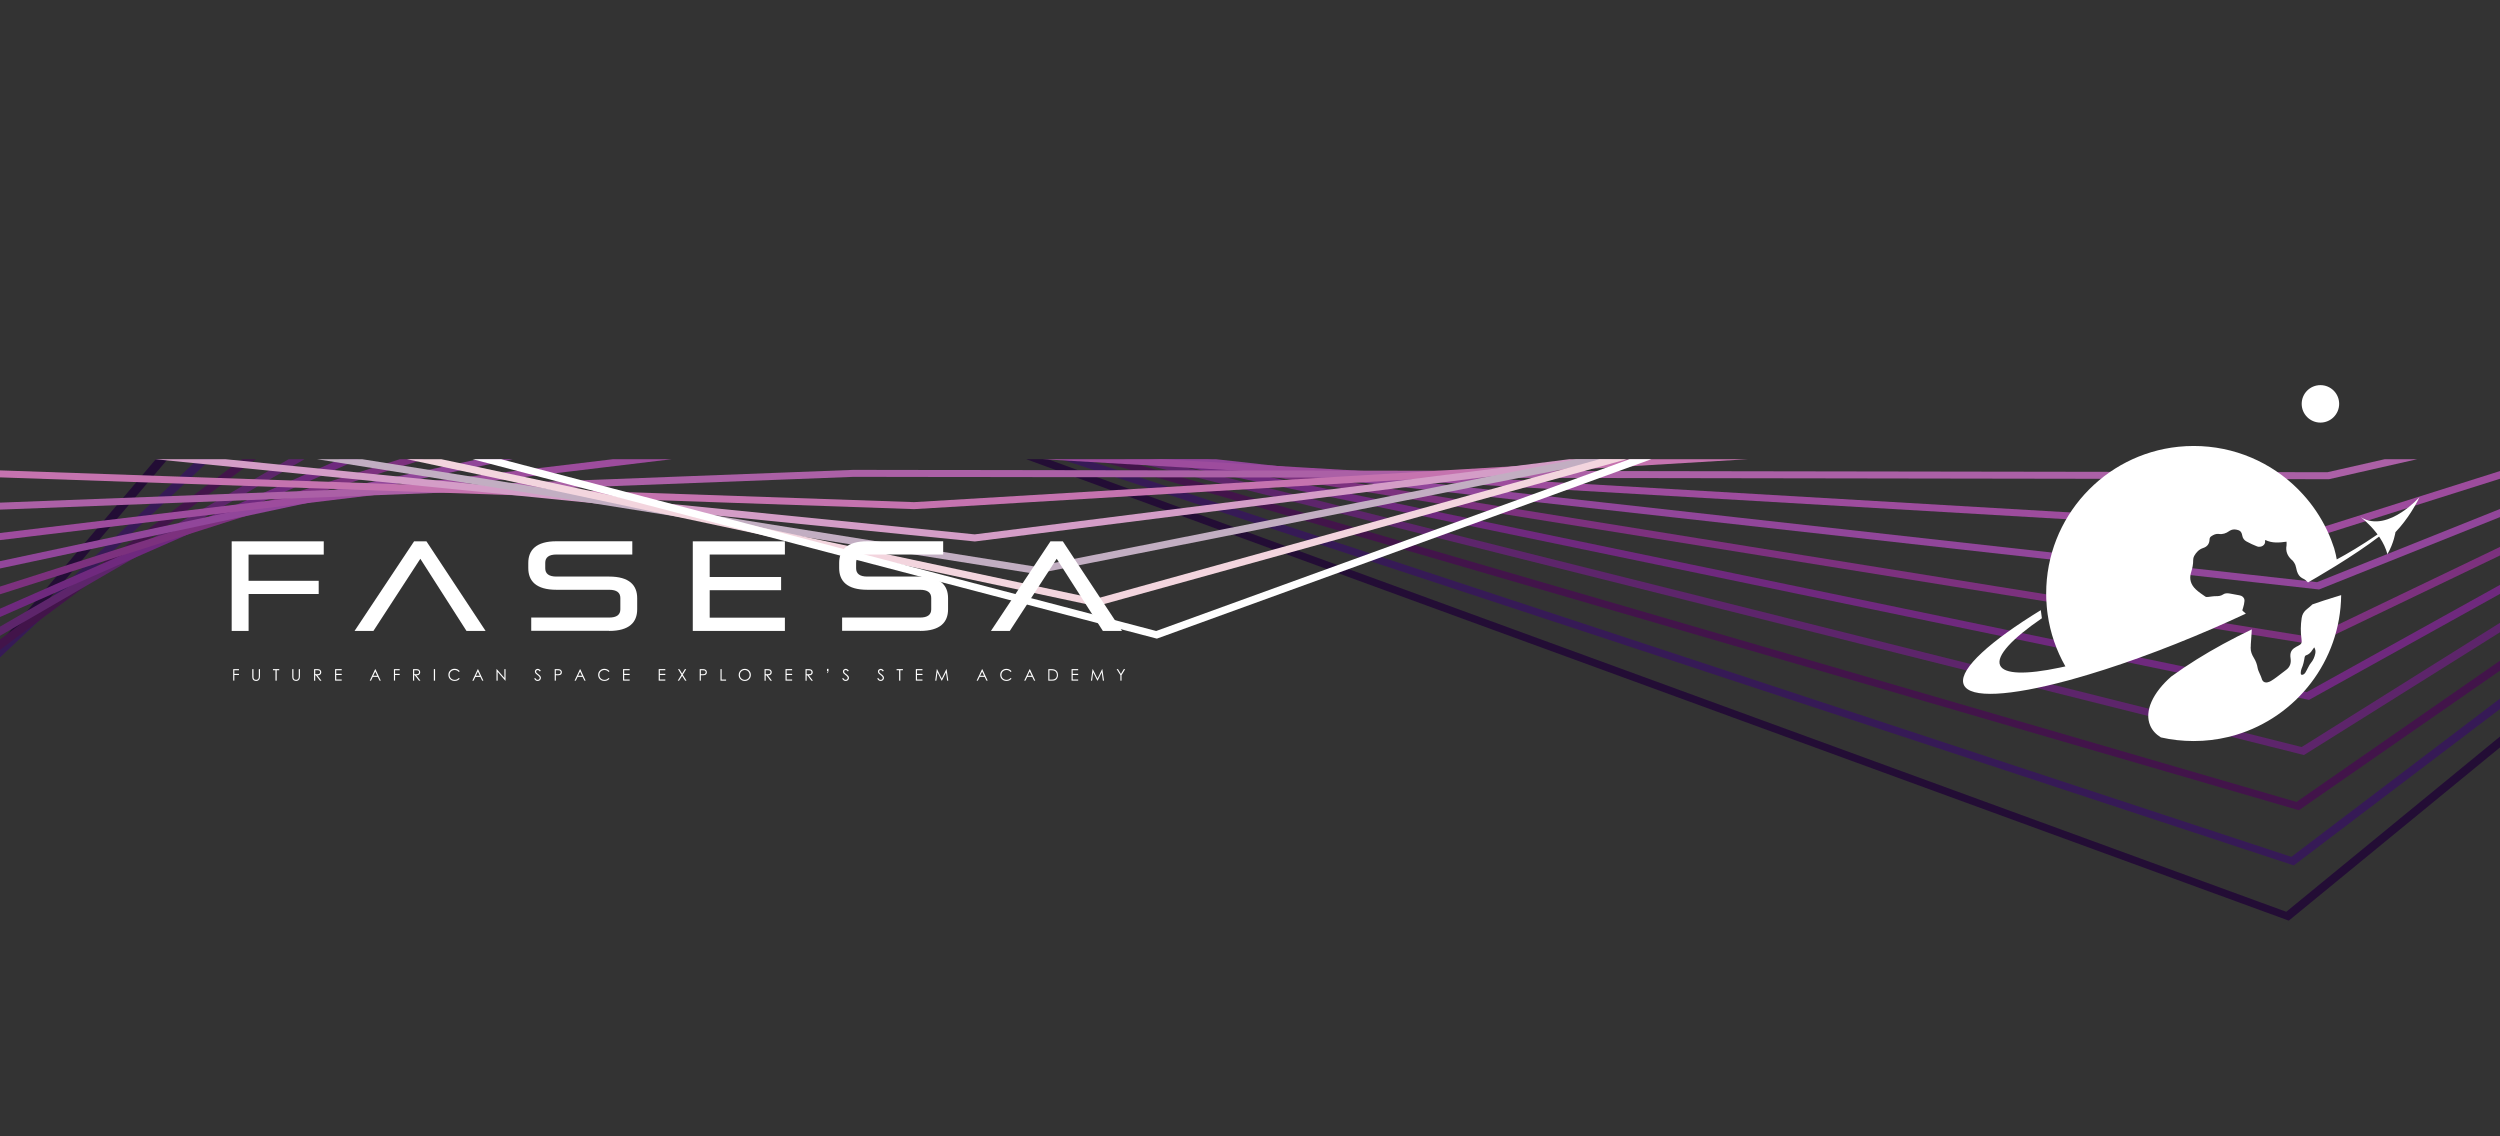 <?xml version="1.0" encoding="UTF-8" standalone="no"?>
<!-- Generator: Adobe Illustrator 26.0.1, SVG Export Plug-In . SVG Version: 6.00 Build 0)  -->

<svg
   version="1.1"
   id="Layer_1"
   x="0px"
   y="0px"
   viewBox="0 0 770 350"
   style="enable-background:new 0 0 770 350;"
   xml:space="preserve"
   sodipodi:docname="fasesa-header.svg"
   inkscape:export-filename="C:\Users\Michael Magumise\ownCloud\work\fasesa\fasesa-overlay-2.png"
   inkscape:export-xdpi="96"
   inkscape:export-ydpi="96"
   inkscape:version="1.1.1 (3bf5ae0d25, 2021-09-20)"
   xmlns:inkscape="http://www.inkscape.org/namespaces/inkscape"
   xmlns:sodipodi="http://sodipodi.sourceforge.net/DTD/sodipodi-0.dtd"
   xmlns:xlink="http://www.w3.org/1999/xlink"
   xmlns="http://www.w3.org/2000/svg"
   xmlns:svg="http://www.w3.org/2000/svg"><rect x="0" y="0" width="770" height="350" fill="#333333" stroke="none"/><defs
   id="defs307">
	<defs
   id="defs5">
		<rect
   id="SVGID_1_"
   width="770"
   height="350" />
	</defs>
	<clipPath
   id="SVGID_00000026878202977146344140000001119981562540850092_">
		<use
   xlink:href="#SVGID_1_"
   style="overflow:visible;"
   id="use7" />
	</clipPath>
	

		
			
		
	</defs><sodipodi:namedview
   id="namedview305"
   pagecolor="#ffffff"
   bordercolor="#666666"
   borderopacity="1.0"
   inkscape:pageshadow="2"
   inkscape:pageopacity="0.0"
   inkscape:pagecheckerboard="0"
   showgrid="false"
   inkscape:zoom="0.72776573"
   inkscape:cx="375.80775"
   inkscape:cy="175.19374"
   inkscape:window-width="1366"
   inkscape:window-height="705"
   inkscape:window-x="-8"
   inkscape:window-y="-8"
   inkscape:window-maximized="1"
   inkscape:current-layer="Layer_1" />
<style
   type="text/css"
   id="style2">
	.st0{clip-path:url(#SVGID_00000114775246024295474660000004642111101624383362_);}
	.st1{clip-path:url(#SVGID_00000021816597059909597020000003432965209504870826_);}
	.st2{clip-path:url(#SVGID_00000141438152197299419680000013302758255913368492_);}
	.st3{clip-path:url(#SVGID_00000013180491111118031380000008570433468338188945_);}
	.st4{fill:#230D35;}
	.st5{clip-path:url(#SVGID_00000066509086952923153520000010156963705652971666_);}
	.st6{fill:#361A56;}
	.st7{clip-path:url(#SVGID_00000174589779520114131560000012648574050239206543_);}
	.st8{fill:#42144A;}
	.st9{clip-path:url(#SVGID_00000103242778703817490600000017378512397840763820_);}
	.st10{fill:#5D256B;}
	.st11{clip-path:url(#SVGID_00000114035121181955244510000008814694828020872884_);}
	.st12{fill:#6F297E;}
	.st13{clip-path:url(#SVGID_00000034795810000345084500000001603325699418627255_);}
	.st14{fill:#7C317E;}
	.st15{clip-path:url(#SVGID_00000158724709871303925350000017881495133992664212_);}
	.st16{fill:#91469A;}
	.st17{clip-path:url(#SVGID_00000034085771741017879570000009960194885303633537_);}
	.st18{fill:#9D4C9D;}
	.st19{clip-path:url(#SVGID_00000113351918958491856850000002422048806915258536_);}
	.st20{fill:#AB60A6;}
	.st21{clip-path:url(#SVGID_00000152243836743501543740000013548494802500308884_);}
	.st22{fill:#C573AF;}
	.st23{clip-path:url(#SVGID_00000157283760477722105700000000372104010544213918_);}
	.st24{fill:#D49DC7;}
	.st25{clip-path:url(#SVGID_00000138546249232549811380000010633290739421210245_);}
	.st26{fill:#C2AEC2;}
	.st27{clip-path:url(#SVGID_00000116220642150314140580000012437336060325469059_);}
	.st28{fill:#F3D5DE;}
	.st29{clip-path:url(#SVGID_00000128464676446077802950000007909589697001974171_);}
	.st30{fill:#FFFFFF;}
</style>
<g
   id="g298">
			<g
   id="g168">
				<defs
   id="defs13">
					<rect
   id="SVGID_00000075148143269742047300000004671210831647627431_"
   x="-8.79"
   y="60.29"
   width="788.36"
   height="224.19" />
				</defs>
				<clipPath
   id="SVGID_00000031165918414298273220000016816127350519405455_">
					<use
   xlink:href="#SVGID_00000075148143269742047300000004671210831647627431_"
   style="overflow:visible"
   id="use15"
   x="0"
   y="0"
   width="100%"
   height="100%" />
				</clipPath>
				
					<g
   id="g1401"
   transform="matrix(1.296,0,0,1.296,-1.296,63.29)"
   clip-path="url(#SVGID_00000031165918414298273220000016816127350519405455_)">
					<g
   id="g165">
						<defs
   id="defs19">
							
								<rect
   id="SVGID_00000062882462273470473580000001897419207301685145_"
   x="-95.85"
   y="-27.89"
   width="789.32"
   height="224.19" />
						</defs>
						<clipPath
   id="SVGID_00000050631144553604083680000012319319378623887024_">
							<use
   xlink:href="#SVGID_00000062882462273470473580000001897419207301685145_"
   style="overflow:visible"
   id="use21"
   x="0"
   y="0"
   width="100%"
   height="100%" />
						</clipPath>
						
							<g
   id="use1399"
   transform="translate(1,2)"
   clip-path="url(#SVGID_00000050631144553604083680000012319319378623887024_)">
							<g
   id="g32">
								<defs
   id="defs25">
									
										<rect
   id="SVGID_00000077317608535286307310000001550379097735158412_"
   x="-96.74"
   y="-26.26"
   width="788.36"
   height="219.23" />
								</defs>
								<clipPath
   id="SVGID_00000144339977644395072580000013966655393912284304_">
									<use
   xlink:href="#SVGID_00000077317608535286307310000001550379097735158412_"
   style="overflow:visible"
   id="use27"
   x="0"
   y="0"
   width="100%"
   height="100%" />
								</clipPath>
								<g
   id="g596"
   clip-path="url(#SVGID_00000144339977644395072580000013966655393912284304_)">
									<path
   id="path594"
   class="st4"
   d="m -6.78,109.96 v 3.3 L 88.11,1.37 l 454.96,166.27 0.87,0.32 58.82,-48.24 v -2.59 L 543.34,165.85 88.21,-0.48 87.19,-0.86 Z" />
								</g>
							</g>
							<g
   id="g42">
								<defs
   id="defs35">
									
										<rect
   id="SVGID_00000158744848284043647830000011967877543951028658_"
   x="-96.74"
   y="-16.17"
   width="788.36"
   height="193.68" />
								</defs>
								<clipPath
   id="SVGID_00000170236673959927648450000010486032631595358866_">
									<use
   xlink:href="#SVGID_00000158744848284043647830000011967877543951028658_"
   style="overflow:visible"
   id="use37"
   x="0"
   y="0"
   width="100%"
   height="100%" />
								</clipPath>
								<g
   id="g600"
   clip-path="url(#SVGID_00000170236673959927648450000010486032631595358866_)">
									<path
   id="path598"
   class="st6"
   d="m -6.78,108.97 v 2.82 L 102.43,8.98 l 441.89,145.59 0.81,0.27 57.62,-43.71 v -2.48 L 544.55,152.8 102.57,7.18 101.66,6.88 Z" />
								</g>
							</g>
							<g
   id="g52">
								<defs
   id="defs45">
									
										<rect
   id="SVGID_00000162334408661442913060000017072259704472462505_"
   x="-96.74"
   y="-4.81"
   width="788.36"
   height="165.82" />
								</defs>
								<clipPath
   id="SVGID_00000170265624178442763440000007658954609763725977_">
									<use
   xlink:href="#SVGID_00000162334408661442913060000017072259704472462505_"
   style="overflow:visible"
   id="use47"
   x="0"
   y="0"
   width="100%"
   height="100%" />
								</clipPath>
								<g
   id="g604"
   clip-path="url(#SVGID_00000170265624178442763440000007658954609763725977_)">
									<path
   id="path602"
   class="st8"
   d="m -6.78,106.18 v 2.46 l 123.54,-92.04 428.82,124.9 0.76,0.22 56.41,-39.16 v -2.37 L 545.77,139.75 116.92,14.84 116.14,14.61 Z" />
								</g>
							</g>
							<g
   id="g62">
								<defs
   id="defs55">
									
										<rect
   id="SVGID_00000099623426681664732320000002951709287031223982_"
   x="-96.74"
   y="6.56"
   width="788.36"
   height="137.97" />
								</defs>
								<clipPath
   id="SVGID_00000032620304260602088870000006107297742855351710_">
									<use
   xlink:href="#SVGID_00000099623426681664732320000002951709287031223982_"
   style="overflow:visible"
   id="use57"
   x="0"
   y="0"
   width="100%"
   height="100%" />
								</clipPath>
								<g
   id="g608"
   clip-path="url(#SVGID_00000032620304260602088870000006107297742855351710_)">
									<path
   id="path606"
   class="st10"
   d="m -6.78,102.02 v 2.18 l 137.88,-79.97 415.76,104.2 0.69,0.17 55.21,-34.58 V 91.77 L 547,126.7 131.26,22.5 130.6,22.34 Z" />
								</g>
							</g>
							<g
   id="g72">
								<defs
   id="defs65">
									
										<rect
   id="SVGID_00000063601177141105357030000014867501125253016468_"
   x="-96.74"
   y="16.61"
   width="788.36"
   height="112.76" />
								</defs>
								<clipPath
   id="SVGID_00000082327661689964702090000000513297504282264462_">
									<use
   xlink:href="#SVGID_00000063601177141105357030000014867501125253016468_"
   style="overflow:visible"
   id="use67"
   x="0"
   y="0"
   width="100%"
   height="100%" />
								</clipPath>
								<g
   id="g612"
   clip-path="url(#SVGID_00000082327661689964702090000000513297504282264462_)">
									<path
   id="path610"
   class="st12"
   d="m -6.78,96.8 v 1.98 l 152.22,-66.91 402.69,83.5 0.61,0.13 54.01,-29.98 V 83.38 L 548.21,113.65 145.6,30.16 145.07,30.05 Z" />
								</g>
							</g>
							<g
   id="g82">
								<defs
   id="defs75">
									
										<rect
   id="SVGID_00000142880462664583970630000011567355650943776181_"
   x="-96.74"
   y="27.98"
   width="788.36"
   height="84.9" />
								</defs>
								<clipPath
   id="SVGID_00000097463510319449881570000005277728485878463893_">
									<use
   xlink:href="#SVGID_00000142880462664583970630000011567355650943776181_"
   style="overflow:visible"
   id="use77"
   x="0"
   y="0"
   width="100%"
   height="100%" />
								</clipPath>
								<g
   id="g616"
   clip-path="url(#SVGID_00000097463510319449881570000005277728485878463893_)">
									<path
   id="path614"
   class="st14"
   d="m -6.78,90.72 v 1.84 l 166.56,-53.05 389.63,62.78 0.52,0.09 52.82,-25.34 V 75.01 L 549.44,100.59 159.52,37.76 Z" />
								</g>
							</g>
							<g
   id="g92">
								<defs
   id="defs85">
									
										<rect
   id="SVGID_00000017512712976960607000000011695921432375090054_"
   x="-96.74"
   y="38.17"
   width="788.36"
   height="58.37" />
								</defs>
								<clipPath
   id="SVGID_00000015320621464009104470000003762390962412796071_">
									<use
   xlink:href="#SVGID_00000017512712976960607000000011695921432375090054_"
   style="overflow:visible"
   id="use87"
   x="0"
   y="0"
   width="100%"
   height="100%" />
								</clipPath>
								<g
   id="g620"
   clip-path="url(#SVGID_00000015320621464009104470000003762390962412796071_)">
									<path
   id="path618"
   class="st16"
   d="m -6.78,83.97 v 1.74 l 180.92,-38.55 376.56,42.05 0.43,0.05 51.62,-20.65 V 66.68 L 550.66,87.52 174.24,45.48 173.96,45.45 Z" />
								</g>
							</g>
							<g
   id="g102">
								<defs
   id="defs95">
									
										<rect
   id="SVGID_00000091734081735948829370000016001407349582842007_"
   x="-96.74"
   y="49.24"
   width="788.36"
   height="33.16" />
								</defs>
								<clipPath
   id="SVGID_00000136398998061289342920000014355948374021880221_">
									<use
   xlink:href="#SVGID_00000091734081735948829370000016001407349582842007_"
   style="overflow:visible"
   id="use97"
   x="0"
   y="0"
   width="100%"
   height="100%" />
								</clipPath>
								<g
   id="g624"
   clip-path="url(#SVGID_00000136398998061289342920000014355948374021880221_)">
									<path
   id="path622"
   class="st18"
   d="m -6.78,76.65 v 1.69 L 188.51,54.82 552,76.13 l 0.32,0.02 50.43,-15.93 v -1.83 l -50.86,16.07 -363.34,-21.3 -0.16,-0.01 z" />
								</g>
							</g>
							<g
   id="g112">
								<defs
   id="defs105">
									
										<rect
   id="SVGID_00000083802032989824978790000004754447873147200444_"
   x="-96.74"
   y="46.77"
   width="788.36"
   height="27.86" />
								</defs>
								<clipPath
   id="SVGID_00000173856955321870481930000014801047831282025350_">
									<use
   xlink:href="#SVGID_00000083802032989824978790000004754447873147200444_"
   style="overflow:visible"
   id="use107"
   x="0"
   y="0"
   width="100%"
   height="100%" />
								</clipPath>
								<g
   id="g628"
   clip-path="url(#SVGID_00000173856955321870481930000014801047831282025350_)">
									<path
   id="path626"
   class="st20"
   d="M 553.12,61.39 202.85,60.83 h -0.03 l -209.6,8.05 v 1.66 l 209.66,-8.05 350.43,0.56 h 0.19 l 49.24,-11.17 v -1.76 z" />
								</g>
							</g>
							<g
   id="g122">
								<defs
   id="defs115">
									
										<rect
   id="SVGID_00000098905888071737165320000004159128914042006191_"
   x="-96.74"
   y="37.52"
   width="788.36"
   height="37.14" />
								</defs>
								<clipPath
   id="SVGID_00000062911317974078526580000009764757020757232283_">
									<use
   xlink:href="#SVGID_00000098905888071737165320000004159128914042006191_"
   style="overflow:visible"
   id="use117"
   x="0"
   y="0"
   width="100%"
   height="100%" />
								</clipPath>
								<g
   id="g632"
   clip-path="url(#SVGID_00000062911317974078526580000009764757020757232283_)">
									<path
   id="path630"
   class="st22"
   d="M 554.36,48.31 217.23,68.5 -6.78,60.72 v 1.66 l 223.97,7.78 h 0.08 l 337.36,-20.2 h 0.06 l 48.05,-6.35 v -1.7 z" />
								</g>
							</g>
							<g
   id="g132">
								<defs
   id="defs125">
									
										<rect
   id="SVGID_00000176009887940686968670000001981280625015747478_"
   x="-96.74"
   y="26.91"
   width="788.36"
   height="58.37" />
								</defs>
								<clipPath
   id="SVGID_00000021808190935686660520000015062855800446275237_">
									<use
   xlink:href="#SVGID_00000176009887940686968670000001981280625015747478_"
   style="overflow:visible"
   id="use127"
   x="0"
   y="0"
   width="100%"
   height="100%" />
								</clipPath>
								<g
   id="g636"
   clip-path="url(#SVGID_00000021808190935686660520000015062855800446275237_)">
									<path
   id="path634"
   class="st24"
   d="M 555.68,35.21 H 555.6 L 231.63,76.16 -6.78,52.24 v 1.68 l 238.26,23.91 0.2,0.02 324.2,-40.97 46.87,-1.48 v -1.66 z" />
								</g>
							</g>
							<g
   id="g142">
								<defs
   id="defs135">
									
										<rect
   id="SVGID_00000183961636504705981160000014942490375263222406_"
   x="-96.74"
   y="11.75"
   width="788.36"
   height="83.57" />
								</defs>
								<clipPath
   id="SVGID_00000127730780746402139510000002408467314193868706_">
									<use
   xlink:href="#SVGID_00000183961636504705981160000014942490375263222406_"
   style="overflow:visible"
   id="use137"
   x="0"
   y="0"
   width="100%"
   height="100%" />
								</clipPath>
								<g
   id="g640"
   clip-path="url(#SVGID_00000127730780746402139510000002408467314193868706_)">
									<path
   id="path638"
   class="st26"
   d="M 246.02,83.82 -6.78,43.48 v 1.71 l 252.56,40.31 0.31,0.05 310.97,-61.73 45.69,3.46 V 25.6 l -45.67,-3.46 -0.24,-0.02 z" />
								</g>
							</g>
							<g
   id="g152">
								<defs
   id="defs145">
									
										<rect
   id="SVGID_00000023260426709774032330000005317922310432053940_"
   x="-96.74"
   y="-3.57"
   width="788.36"
   height="110.11" />
								</defs>
								<clipPath
   id="SVGID_00000165941055440510968250000001992122100329545911_">
									<use
   xlink:href="#SVGID_00000023260426709774032330000005317922310432053940_"
   style="overflow:visible"
   id="use147"
   x="0"
   y="0"
   width="100%"
   height="100%" />
								</clipPath>
								<g
   id="g644"
   clip-path="url(#SVGID_00000165941055440510968250000001992122100329545911_)">
									<path
   id="path642"
   class="st28"
   d="M 260.4,91.47 -6.78,34.48 v 1.74 l 266.88,56.93 0.41,0.09 297.73,-82.49 44.52,8.46 V 17.48 L 558.49,9.07 558.09,9 Z" />
								</g>
							</g>
							<g
   id="g162">
								<defs
   id="defs155">
									
										<rect
   id="SVGID_00000106825751962462419020000013298481528022397346_"
   x="-96.74"
   y="-19.7"
   width="788.36"
   height="136.41" />
								</defs>
								<clipPath
   id="SVGID_00000112623937916420153990000015090903851438087844_">
									<use
   xlink:href="#SVGID_00000106825751962462419020000013298481528022397346_"
   style="overflow:visible"
   id="use157"
   x="0"
   y="0"
   width="100%"
   height="100%" />
								</clipPath>
								<g
   id="g648"
   clip-path="url(#SVGID_00000112623937916420153990000015090903851438087844_)">
									<path
   id="path646"
   class="st30"
   d="M 559.33,-4.14 274.77,99.12 -6.78,25.29 v 1.78 l 281.21,73.74 0.51,0.13 284.47,-103.23 43.34,13.55 V 9.43 l -42.88,-13.4 z" />
								</g>
							</g>
						</g>
					</g>
				</g>
			</g>
			<path
   id="path1403"
   class="st30"
   d="m 643.02,182.83 c 0.13,0.17 0.26,0.34 0.39,0.51 l -0.39,-0.51 c -0.01,0 -0.01,0 0,0" />
			<path
   id="path1405"
   class="st30"
   d="m 644.2,184.49 c 0,0 0,0 0,0 l -0.32,-0.47 c 0.11,0.16 0.22,0.31 0.32,0.47" />
			<path
   id="path1407"
   class="st30"
   d="m 713.12,201.22 c -0.21,1.12 -0.66,2.14 -1.41,3.03 -0.4,0.48 -0.65,1.07 -0.96,1.62 -0.25,0.44 -0.44,0.9 -0.71,1.31 -0.15,0.23 -0.37,0.45 -0.6,0.56 -0.54,0.27 -0.86,0.07 -0.81,-0.52 0.03,-0.43 0.08,-0.89 0.25,-1.26 0.53,-1.15 0.76,-2.36 0.96,-3.59 0.04,-0.19 0.2,-0.45 0.36,-0.5 0.9,-0.29 1.52,-0.86 1.98,-1.65 0.17,-0.28 0.37,-0.53 0.6,-0.84 0.39,0.62 0.45,1.23 0.34,1.84 m 6.04,-17.34 c -2.27,0.69 -4.58,1.45 -6.93,2.27 -0.53,0.52 -1.1,1 -1.69,1.46 -0.92,0.7 -1.47,1.63 -1.63,2.77 -0.32,2.17 -0.36,4.34 -0.04,6.51 0.17,1.16 -0.03,1.51 -1.06,2.03 -0.17,0.08 -0.33,0.16 -0.49,0.25 -1.21,0.64 -1.78,1.35 -1.88,2.43 -0.03,0.36 -0.01,0.76 0.06,1.21 0.21,1.38 -0.15,2.57 -1.3,3.46 -1.02,0.78 -2.03,1.57 -3.06,2.33 -0.54,0.41 -1.11,0.79 -1.7,1.15 -0.31,0.19 -0.66,0.31 -1.02,0.4 -0.91,0.21 -1.59,-0.26 -1.81,-1.14 -0.13,-0.51 -0.4,-0.98 -0.6,-1.47 -0.23,-0.58 -0.55,-1.15 -0.65,-1.75 -0.18,-1.15 -0.57,-2.19 -1.17,-3.16 -0.59,-0.96 -1.01,-1.95 -0.98,-3.07 v -0.01 c 0,-0.06 0,-0.11 0,-0.17 0,-0.02 0,-0.03 0,-0.05 0.01,-0.11 0.02,-0.22 0.04,-0.34 0.01,-0.1 0.01,-0.2 -0.01,-0.3 0,-0.13 0.02,-0.25 0.02,-0.37 0.15,-2.62 0.28,-3.51 0.29,-4.46 -6.13,2.92 -11.82,6.03 -16.92,9.21 -2.8,1.75 -5.43,3.51 -7.86,5.28 -5.67,4.95 -8.42,10.72 -6.5,15.14 0.65,1.5 1.78,2.71 3.28,3.63 3.25,0.74 6.62,1.12 10.09,1.12 0.93,0 1.86,-0.03 2.77,-0.08 3.55,-0.21 7,-0.84 10.29,-1.82 18.58,-5.57 32.16,-22.7 32.38,-43.04 -0.63,0.18 -1.28,0.38 -1.92,0.58" />
			<path
   id="path1409"
   class="st30"
   d="m 720.46,124.39 c 0,3.19 -2.59,5.77 -5.77,5.77 -3.18,0 -5.77,-2.59 -5.77,-5.77 0,-3.19 2.58,-5.77 5.77,-5.77 3.19,0 5.77,2.58 5.77,5.77" />
			<path
   id="path1411"
   class="st30"
   d="m 745.22,153.08 c -0.05,0.12 -0.98,2.11 -2.67,4.74 -1.2,1.86 -2.79,4.04 -4.75,6.09 0,0 -0.46,3.32 -2.48,6.78 -0.47,-1.81 -1.3,-3.48 -2.25,-4.95 -0.1,-0.17 -0.21,-0.32 -0.32,-0.47 -3.84,2.96 -8.7,6.14 -12.86,8.73 -0.21,0.13 -0.42,0.26 -0.63,0.39 -4.3,2.66 -7.74,4.62 -8.32,4.95 -0.02,0.02 -0.05,0.03 -0.07,0.04 -0.01,0.01 -0.01,0.01 -0.01,0.01 -0.45,-0.5 -0.95,-0.93 -1.59,-1.22 -0.08,-0.03 -0.16,-0.07 -0.22,-0.11 -0.79,-0.45 -1.26,-1.16 -1.54,-2 -0.03,-0.08 -0.06,-0.17 -0.08,-0.25 -0.17,-0.61 -0.26,-1.24 -0.47,-1.83 -0.15,-0.42 -0.44,-0.79 -0.7,-1.16 -0.13,-0.19 -0.34,-0.32 -0.51,-0.48 -1.25,-1.18 -1.82,-2.6 -1.5,-4.33 0.06,-0.36 0,-0.74 0,-1.17 -2.26,0.32 -4.46,0.5 -6.5,-0.51 -0.09,0.12 -0.12,0.15 -0.12,0.17 0.29,1.48 -1.35,2.21 -2.41,1.81 -1.15,-0.43 -2.26,-0.98 -3.34,-1.56 -0.67,-0.37 -1.13,-0.99 -1.26,-1.78 -0.13,-0.77 -0.4,-1.4 -1.21,-1.68 -0.89,-0.31 -1.76,-0.34 -2.6,0.14 -0.09,0.05 -0.17,0.11 -0.25,0.17 -0.94,0.67 -1.97,1.03 -3.15,0.86 -0.87,-0.12 -1.6,0.22 -2.29,0.68 -0.35,0.23 -0.56,0.52 -0.58,0.98 -0.03,1.33 -0.66,2.24 -1.95,2.66 -1.29,0.41 -2.14,1.33 -2.78,2.45 -0.2,0.36 -0.32,0.82 -0.31,1.24 0.02,1.32 -0.25,2.57 -0.64,3.81 -0.65,2.05 -0.07,3.83 1.46,5.26 0.89,0.84 1.93,1.52 2.94,2.22 0.2,0.15 0.55,0.12 0.83,0.1 0.79,-0.07 1.59,-0.25 2.37,-0.24 0.82,0.02 1.59,-0.07 2.28,-0.54 0.75,-0.5 1.56,-0.36 2.37,-0.21 0.88,0.17 1.76,0.34 2.65,0.49 0.8,0.13 1.4,0.63 1.52,1.36 0.02,0.12 0.03,0.24 0.02,0.37 -0.04,0.7 -0.22,1.4 -0.42,2.08 -0.01,0.03 -0.02,0.07 -0.03,0.1 -0.28,0.92 -0.35,0.67 0.34,1.25 0.18,0.16 0.36,0.31 0.53,0.48 -3.33,1.55 -6.76,3.09 -10.27,4.62 -15.61,6.76 -30.45,12.05 -42.85,15.5 -0.58,0.16 -1.14,0.32 -1.7,0.47 -17.77,4.79 -30.19,5.62 -32.05,1.32 -0.07,-0.17 -0.13,-0.34 -0.17,-0.52 -1,-4.52 8.34,-12.94 23.88,-22.46 0.09,0.84 0.21,1.67 0.34,2.49 -9.14,6.26 -14.14,11.57 -12.88,14.48 1.22,2.82 8.08,2.9 18.32,0.74 0.59,-0.12 1.19,-0.25 1.8,-0.39 -2.77,-4.86 -4.66,-10.27 -5.47,-16.03 -0.11,-0.79 -0.21,-1.6 -0.27,-2.41 -0.07,-0.76 -0.11,-1.53 -0.15,-2.3 -0.02,-0.57 -0.03,-1.14 -0.03,-1.71 0,-23.51 17.86,-42.85 40.74,-45.2 1.54,-0.16 3.11,-0.24 4.7,-0.24 12.57,0 23.95,5.1 32.17,13.35 0.52,0.52 1.03,1.06 1.52,1.6 0.74,0.81 1.45,1.66 2.13,2.52 2.69,3.45 4.91,7.3 6.52,11.45 0.05,0.12 0.09,0.24 0.13,0.36 0.27,0.7 0.52,1.4 0.75,2.11 0.02,0.06 0.04,0.12 0.06,0.18 0.39,1.38 0.64,2.49 0.78,3.37 3.34,-1.78 7.52,-4.26 12.57,-7.7 -0.01,-0.01 -0.02,-0.02 -0.03,-0.03 -0.12,-0.18 -0.26,-0.35 -0.39,-0.51 -2.24,-2.88 -4.65,-4.68 -4.77,-4.77 4.31,2.64 9.08,0.8 12.65,-1.55 3.15,-2.06 5.36,-4.53 5.47,-4.66" />
			<g
   id="g1415"
   transform="matrix(1.296,0,0,1.296,-1.296,63.29)">
				<g
   id="use1413"
   transform="translate(59.481,103.009)">
					<path
   id="path590"
   class="st30"
   d="m 17.26,-10.67 v -3.15 H 0.59 v -6.22 h 17.87 v -3.15 H -3.42 V -1.9 H 0.6 v -8.77 z" />
				</g>
			</g>
			<g
   id="g1419"
   transform="matrix(1.296,0,0,1.296,-1.296,63.29)">
				<g
   id="use1417"
   transform="translate(89.923,103.009)">
					<path
   id="path422"
   class="st30"
   d="M 26.48,-1.9 12.42,-23.2 H 9.49 L -4.66,-1.9 h 4.48 L 10.97,-19.05 21.94,-1.9 Z" />
				</g>
			</g>
			<g
   id="g1425"
   transform="matrix(1.296,0,0,1.296,-1.296,63.29)">
				<g
   id="use1421"
   transform="translate(128.749,103.009)">
					<path
   id="path414"
   class="st30"
   d="m 17.01,-1.9 c 4.83,0 6.67,-2.08 6.67,-5.14 v -2.64 c 0,-3.06 -1.84,-5.14 -6.67,-5.14 H 4.49 c -1.81,0 -2.66,-0.69 -2.66,-1.97 v -1.3 c 0,-1.28 0.85,-1.97 2.66,-1.97 h 18.03 v -3.15 H 4.49 c -4.83,0 -6.69,2.1 -6.69,5.15 v 1.23 c 0,3.06 1.86,5.15 6.69,5.15 h 12.53 c 1.81,0 2.66,0.69 2.66,1.95 v 2.7 c 0,1.26 -0.85,1.95 -2.66,1.95 H -1.5 v 3.15 h 18.51 z" />
				</g>
				<g
   id="use1423"
   transform="translate(166.513,103.009)">
					<path
   id="path534"
   class="st30"
   d="M 21.02,-1.9 V -5.05 H 3.15 v -6.53 h 16.97 v -3.14 H 3.15 v -5.33 H 21.02 V -23.2 H -0.87 v 21.3 z" />
				</g>
			</g>
			<g
   id="g1429"
   transform="matrix(1.296,0,0,1.296,-1.296,63.29)">
				<g
   id="use1427"
   transform="translate(200.91,103.009)">
					<path
   id="path418"
   class="st30"
   d="m 18.73,-1.9 c 4.83,0 6.67,-2.08 6.67,-5.14 v -2.64 c 0,-3.06 -1.84,-5.14 -6.67,-5.14 H 6.21 c -1.81,0 -2.66,-0.69 -2.66,-1.97 v -1.3 c 0,-1.28 0.85,-1.97 2.66,-1.97 h 18.03 v -3.15 H 6.21 c -4.83,0 -6.69,2.1 -6.69,5.15 v 1.23 c 0,3.06 1.86,5.15 6.69,5.15 h 12.53 c 1.81,0 2.66,0.69 2.66,1.95 v 2.7 c 0,1.26 -0.85,1.95 -2.66,1.95 H 0.22 v 3.15 h 18.51 z" />
				</g>
			</g>
			<g
   id="g1433"
   transform="matrix(1.296,0,0,1.296,-1.296,63.29)">
				<g
   id="use1431"
   transform="translate(237.641,103.009)">
					<path
   id="path426"
   class="st30"
   d="M 30.01,-1.9 15.94,-23.2 H 13.01 L -1.14,-1.9 H 3.34 L 14.49,-19.05 25.46,-1.9 Z" />
				</g>
			</g>
			<g
   id="g1445"
   transform="matrix(1.296,0,0,1.296,-1.296,63.29)">
				<g
   id="use1435"
   transform="translate(61.421,114.561)">
					<path
   id="path574"
   class="st30"
   d="m -5.01,-4.38 h 1.38 v 0.27 h -1.1 v 0.86 h 1.1 v 0.27 h -1.1 v 1.34 H -5 v -2.74 z" />
				</g>
				<g
   id="use1437"
   transform="translate(65.851,114.561)">
					<path
   id="path526"
   class="st30"
   d="m -4.9,-4.38 h 0.29 v 1.66 c 0,0.19 0,0.32 0,0.37 0.02,0.11 0.05,0.2 0.1,0.27 0.04,0.08 0.12,0.14 0.22,0.2 0.1,0.04 0.21,0.06 0.32,0.06 0.1,0 0.18,-0.02 0.26,-0.05 0.08,-0.04 0.15,-0.1 0.21,-0.16 0.06,-0.07 0.1,-0.16 0.13,-0.26 0.02,-0.07 0.03,-0.22 0.03,-0.43 v -1.66 h 0.27 v 1.66 c 0,0.25 -0.03,0.44 -0.08,0.59 -0.05,0.16 -0.15,0.29 -0.3,0.41 -0.14,0.1 -0.31,0.16 -0.51,0.16 -0.22,0 -0.42,-0.06 -0.58,-0.16 -0.15,-0.1 -0.25,-0.24 -0.3,-0.42 -0.04,-0.1 -0.06,-0.3 -0.06,-0.58 z" />
				</g>
				<g
   id="use1439"
   transform="translate(70.916,114.561)">
					<path
   id="path518"
   class="st30"
   d="m -5.05,-4.11 v -0.27 h 1.5 v 0.27 h -0.61 v 2.48 h -0.29 v -2.48 z" />
				</g>
				<g
   id="use1441"
   transform="translate(75.126,114.561)">
					<path
   id="path530"
   class="st30"
   d="m -4.68,-4.38 h 0.29 v 1.66 c 0,0.19 0,0.32 0,0.37 0.02,0.11 0.05,0.2 0.1,0.27 0.05,0.08 0.12,0.14 0.22,0.2 0.1,0.04 0.21,0.06 0.32,0.06 0.1,0 0.18,-0.02 0.26,-0.05 0.08,-0.04 0.15,-0.1 0.21,-0.16 0.06,-0.07 0.1,-0.16 0.13,-0.26 0.02,-0.07 0.03,-0.22 0.03,-0.43 v -1.66 h 0.27 v 1.66 c 0,0.25 -0.03,0.44 -0.08,0.59 -0.04,0.15 -0.14,0.28 -0.29,0.4 -0.14,0.1 -0.31,0.16 -0.51,0.16 -0.22,0 -0.42,-0.06 -0.58,-0.16 -0.15,-0.1 -0.25,-0.24 -0.3,-0.42 -0.04,-0.1 -0.06,-0.3 -0.06,-0.58 v -1.65 z" />
				</g>
				<g
   id="use1443"
   transform="translate(80.191,114.561)">
					<path
   id="path462"
   class="st30"
   d="M -4.54,-4.38 H -4 c 0.31,0 0.52,0.02 0.62,0.05 0.16,0.03 0.29,0.11 0.38,0.24 0.1,0.12 0.16,0.27 0.16,0.45 0,0.15 -0.04,0.28 -0.11,0.4 -0.06,0.11 -0.17,0.19 -0.3,0.26 -0.13,0.06 -0.3,0.08 -0.53,0.08 l 0.99,1.28 H -3.14 L -4.12,-2.9 h -0.16 v 1.28 h -0.27 v -2.76 z m 0.27,0.27 v 0.93 l 0.48,0.02 c 0.18,0 0.31,-0.02 0.4,-0.05 0.08,-0.04 0.15,-0.1 0.19,-0.18 0.05,-0.07 0.08,-0.16 0.08,-0.26 0,-0.1 -0.03,-0.18 -0.08,-0.26 -0.04,-0.07 -0.11,-0.13 -0.19,-0.16 -0.08,-0.03 -0.21,-0.05 -0.4,-0.05 h -0.48 z" />
				</g>
			</g>
			<g
   id="g1449"
   transform="matrix(1.296,0,0,1.296,-1.296,63.29)">
				<g
   id="use1447"
   transform="translate(85.077,114.561)">
					<path
   id="path494"
   class="st30"
   d="m -4.44,-4.38 h 1.57 v 0.27 h -1.3 v 0.86 h 1.3 v 0.27 h -1.3 v 1.07 h 1.3 v 0.27 h -1.57 z" />
				</g>
			</g>
			<g
   id="g1459"
   transform="matrix(1.296,0,0,1.296,-1.296,63.29)">
				<g
   id="use1451"
   transform="translate(89.694,114.561)">
					<path
   id="path402"
   class="st30"
   d="M -4.67,-1.63" />
				</g>
				<g
   id="use1453"
   transform="translate(93.346,114.561)">
					<path
   id="path538"
   class="st30"
   d="m -3.13,-4.38 1.28,2.75 h -0.29 l -0.43,-0.9 h -1.18 l -0.43,0.9 h -0.3 l 1.3,-2.75 z m -0.03,0.59 -0.48,0.99 h 0.94 z" />
				</g>
				<g
   id="use1455"
   transform="translate(98.729,114.561)">
					<path
   id="path578"
   class="st30"
   d="m -4.12,-4.38 h 1.38 v 0.27 h -1.1 v 0.86 h 1.1 v 0.27 h -1.1 v 1.34 h -0.27 v -2.74 z" />
				</g>
				<g
   id="use1457"
   transform="translate(103.159,114.561)">
					<path
   id="path466"
   class="st30"
   d="m -4,-4.38 h 0.54 c 0.31,0 0.52,0.02 0.62,0.05 0.16,0.03 0.29,0.11 0.38,0.24 0.1,0.12 0.16,0.27 0.16,0.45 0,0.15 -0.04,0.28 -0.11,0.4 -0.06,0.11 -0.17,0.19 -0.3,0.26 -0.12,0.05 -0.29,0.07 -0.52,0.07 l 0.99,1.28 h -0.35 l -0.98,-1.28 h -0.16 v 1.28 H -4 Z m 0.28,0.27 v 0.93 l 0.48,0.02 c 0.18,0 0.31,-0.02 0.4,-0.05 0.08,-0.04 0.15,-0.1 0.19,-0.18 0.05,-0.07 0.08,-0.16 0.08,-0.26 0,-0.1 -0.03,-0.18 -0.08,-0.26 -0.05,-0.06 -0.11,-0.12 -0.19,-0.15 -0.08,-0.03 -0.21,-0.05 -0.4,-0.05 z" />
				</g>
			</g>
			<g
   id="g1463"
   transform="matrix(1.296,0,0,1.296,-1.296,63.29)">
				<g
   id="use1461"
   transform="translate(108.045,114.561)">
					<path
   id="path450"
   class="st30"
   d="m -3.94,-4.38 h 0.29 v 2.75 h -0.29 z" />
				</g>
			</g>
			<g
   id="g1473"
   transform="matrix(1.296,0,0,1.296,-1.296,63.29)">
				<g
   id="use1465"
   transform="translate(111.503,114.561)">
					<path
   id="path562"
   class="st30"
   d="m -1.25,-3.87 -0.22,0.18 c -0.13,-0.16 -0.27,-0.28 -0.44,-0.35 -0.16,-0.08 -0.34,-0.13 -0.54,-0.13 -0.22,0 -0.43,0.06 -0.62,0.16 -0.19,0.11 -0.34,0.25 -0.44,0.43 -0.1,0.17 -0.14,0.37 -0.14,0.59 0,0.33 0.11,0.61 0.34,0.83 0.23,0.22 0.53,0.34 0.88,0.34 0.38,0 0.7,-0.15 0.96,-0.45 l 0.22,0.16 c -0.14,0.17 -0.31,0.3 -0.51,0.4 -0.2,0.1 -0.43,0.14 -0.69,0.14 -0.48,0 -0.86,-0.16 -1.14,-0.48 -0.24,-0.26 -0.35,-0.59 -0.35,-0.98 0,-0.4 0.14,-0.74 0.42,-1.01 0.29,-0.28 0.64,-0.42 1.07,-0.42 0.26,0 0.48,0.06 0.69,0.16 0.19,0.11 0.37,0.25 0.51,0.43 z" />
				</g>
				<g
   id="use1467"
   transform="translate(117.159,114.561)">
					<path
   id="path542"
   class="st30"
   d="m -2.56,-4.38 1.28,2.75 H -1.57 L -2,-2.52 h -1.18 l -0.43,0.9 h -0.3 l 1.3,-2.75 h 0.05 z m -0.03,0.59 -0.48,0.99 h 0.94 z" />
				</g>
				<g
   id="use1469"
   transform="translate(122.542,114.561)">
					<path
   id="path434"
   class="st30"
   d="m -3.55,-1.63 v -2.75 h 0.06 l 1.82,2.11 v -2.11 h 0.27 v 2.75 h -0.06 l -1.81,-2.08 v 2.08 z" />
				</g>
				<g
   id="use1471"
   transform="translate(127.925,114.561)">
					<path
   id="path406"
   class="st30"
   d="M -3.76,-1.63" />
				</g>
			</g>
			<g
   id="g1477"
   transform="matrix(1.296,0,0,1.296,-1.296,63.29)">
				<g
   id="use1475"
   transform="translate(131.574,114.561)">
					<path
   id="path482"
   class="st30"
   d="m -3.62,-2.14 0.24,-0.14 c 0.16,0.31 0.34,0.46 0.56,0.46 0.1,0 0.18,-0.02 0.26,-0.06 0.08,-0.04 0.15,-0.1 0.19,-0.18 0.04,-0.07 0.06,-0.15 0.06,-0.24 0,-0.08 -0.03,-0.17 -0.1,-0.26 C -2.49,-2.68 -2.65,-2.83 -2.87,-3 -3.11,-3.17 -3.25,-3.3 -3.3,-3.37 -3.4,-3.51 -3.45,-3.65 -3.45,-3.8 c 0,-0.12 0.02,-0.22 0.08,-0.32 0.06,-0.1 0.14,-0.17 0.24,-0.22 0.1,-0.06 0.22,-0.1 0.35,-0.1 0.13,0 0.24,0.03 0.35,0.1 0.12,0.06 0.25,0.18 0.38,0.34 l -0.22,0.18 c -0.11,-0.14 -0.2,-0.23 -0.27,-0.27 -0.08,-0.04 -0.16,-0.06 -0.24,-0.06 -0.11,0 -0.2,0.03 -0.27,0.1 -0.08,0.05 -0.11,0.14 -0.11,0.25 0,0.06 0.01,0.11 0.03,0.18 0.02,0.06 0.07,0.11 0.14,0.18 0.03,0.03 0.15,0.12 0.35,0.27 0.23,0.17 0.39,0.33 0.48,0.46 0.1,0.14 0.14,0.28 0.14,0.42 0,0.2 -0.08,0.38 -0.24,0.53 -0.14,0.13 -0.32,0.2 -0.53,0.2 -0.17,0 -0.33,-0.04 -0.46,-0.13 -0.13,-0.09 -0.26,-0.23 -0.37,-0.45 z" />
				</g>
			</g>
			<g
   id="g1485"
   transform="matrix(1.296,0,0,1.296,-1.296,63.29)">
				<g
   id="use1479"
   transform="translate(136.052,114.561)">
					<path
   id="path454"
   class="st30"
   d="m -3.23,-4.38 h 0.54 c 0.31,0 0.52,0.02 0.64,0.05 0.15,0.04 0.27,0.12 0.37,0.24 0.1,0.12 0.16,0.27 0.16,0.45 0,0.18 -0.05,0.34 -0.14,0.46 -0.1,0.12 -0.23,0.19 -0.4,0.22 -0.13,0.03 -0.36,0.05 -0.7,0.05 h -0.19 v 1.28 h -0.27 v -2.75 z m 0.27,0.27 v 0.93 l 0.46,0.02 c 0.19,0 0.33,-0.02 0.42,-0.05 0.08,-0.04 0.15,-0.1 0.19,-0.18 0.06,-0.07 0.09,-0.16 0.09,-0.25 0,-0.1 -0.03,-0.18 -0.08,-0.26 -0.04,-0.07 -0.11,-0.13 -0.19,-0.16 -0.08,-0.03 -0.21,-0.05 -0.4,-0.05 z" />
				</g>
				<g
   id="use1481"
   transform="translate(140.882,114.561)">
					<path
   id="path546"
   class="st30"
   d="m -1.99,-4.38 1.28,2.75 H -1 l -0.43,-0.9 h -1.18 l -0.43,0.9 h -0.3 l 1.3,-2.75 z m -0.03,0.59 -0.48,0.99 h 0.94 z" />
				</g>
				<g
   id="use1483"
   transform="translate(146.265,114.561)">
					<path
   id="path566"
   class="st30"
   d="m -0.42,-3.87 -0.22,0.18 c -0.12,-0.16 -0.26,-0.28 -0.43,-0.35 -0.16,-0.08 -0.34,-0.13 -0.54,-0.13 -0.22,0 -0.43,0.06 -0.62,0.16 -0.2,0.11 -0.35,0.25 -0.45,0.43 -0.1,0.17 -0.14,0.37 -0.14,0.59 0,0.33 0.11,0.61 0.34,0.83 0.23,0.22 0.53,0.34 0.88,0.34 0.38,0 0.7,-0.15 0.96,-0.45 l 0.22,0.16 c -0.14,0.17 -0.31,0.3 -0.51,0.4 -0.2,0.1 -0.43,0.14 -0.69,0.14 -0.48,0 -0.86,-0.16 -1.14,-0.48 -0.24,-0.26 -0.35,-0.59 -0.35,-0.97 0,-0.4 0.14,-0.74 0.42,-1.01 0.29,-0.28 0.64,-0.42 1.07,-0.42 0.26,0 0.48,0.06 0.69,0.16 0.19,0.1 0.37,0.24 0.51,0.42 z" />
				</g>
			</g>
			<g
   id="g1489"
   transform="matrix(1.296,0,0,1.296,-1.296,63.29)">
				<g
   id="use1487"
   transform="translate(151.921,114.561)">
					<path
   id="path498"
   class="st30"
   d="m -2.85,-4.38 h 1.57 v 0.27 h -1.3 v 0.86 h 1.3 v 0.27 h -1.3 v 1.07 h 1.3 v 0.27 h -1.57 z" />
				</g>
			</g>
			<g
   id="g1497"
   transform="matrix(1.296,0,0,1.296,-1.296,63.29)">
				<g
   id="use1495"
   transform="translate(160.194,114.561)">
					<path
   id="path502"
   class="st30"
   d="m -2.65,-4.38 h 1.57 v 0.27 h -1.3 v 0.86 h 1.3 v 0.27 h -1.3 v 1.07 h 1.3 v 0.27 h -1.57 z" />
				</g>
			</g>
			<g
   id="g1505"
   transform="matrix(1.296,0,0,1.296,-1.296,63.29)">
				<g
   id="use1499"
   transform="translate(164.815,114.561)">
					<path
   id="path430"
   class="st30"
   d="m -2.69,-4.38 h 0.32 l 0.66,1.07 0.66,-1.07 h 0.32 l -0.82,1.34 0.88,1.41 h -0.32 l -0.72,-1.15 -0.72,1.15 h -0.32 l 0.88,-1.41 z" />
				</g>
				<g
   id="use1501"
   transform="translate(169.708,114.561)">
					<path
   id="path458"
   class="st30"
   d="m -2.43,-4.38 h 0.54 c 0.31,0 0.52,0.02 0.64,0.05 0.15,0.04 0.27,0.12 0.37,0.24 0.1,0.12 0.16,0.27 0.16,0.45 0,0.18 -0.05,0.34 -0.14,0.46 -0.1,0.12 -0.23,0.19 -0.4,0.22 -0.13,0.03 -0.36,0.05 -0.7,0.05 h -0.19 v 1.28 h -0.27 v -2.75 z m 0.28,0.27 v 0.93 l 0.46,0.02 c 0.19,0 0.33,-0.02 0.42,-0.05 0.08,-0.04 0.15,-0.1 0.19,-0.18 0.05,-0.07 0.08,-0.16 0.08,-0.25 0,-0.1 -0.03,-0.18 -0.08,-0.26 -0.04,-0.07 -0.11,-0.13 -0.19,-0.16 -0.08,-0.03 -0.21,-0.05 -0.4,-0.05 z" />
				</g>
				<g
   id="use1503"
   transform="translate(174.538,114.561)">
					<path
   id="path582"
   class="st30"
   d="m -2.31,-4.38 h 0.27 v 2.48 h 1.06 v 0.27 h -1.33 z" />
				</g>
			</g>
			<g
   id="g1509"
   transform="matrix(1.296,0,0,1.296,-1.296,63.29)">
				<g
   id="use1507"
   transform="translate(178.882,114.561)">
					<path
   id="path558"
   class="st30"
   d="m -0.89,-4.44 c 0.42,0 0.76,0.14 1.04,0.42 0.27,0.27 0.41,0.61 0.41,1.02 0,0.41 -0.14,0.75 -0.42,1.02 -0.27,0.28 -0.61,0.42 -1.02,0.42 -0.41,0 -0.75,-0.14 -1.04,-0.42 -0.28,-0.28 -0.41,-0.61 -0.41,-1.01 0,-0.26 0.06,-0.51 0.19,-0.74 0.13,-0.22 0.3,-0.4 0.53,-0.53 0.23,-0.13 0.46,-0.18 0.72,-0.18 z m 0.01,0.27 c -0.22,0 -0.41,0.06 -0.59,0.16 -0.18,0.11 -0.33,0.25 -0.43,0.43 -0.1,0.17 -0.15,0.37 -0.15,0.59 0,0.33 0.11,0.61 0.34,0.83 0.23,0.22 0.51,0.34 0.83,0.34 0.2,0 0.39,-0.05 0.58,-0.16 0.18,-0.1 0.32,-0.24 0.42,-0.42 C 0.22,-2.58 0.27,-2.78 0.27,-3 0.27,-3.21 0.21,-3.4 0.11,-3.58 0.02,-3.76 -0.12,-3.9 -0.3,-4.01 -0.49,-4.12 -0.68,-4.17 -0.88,-4.17 Z" />
				</g>
			</g>
			<g
   id="g1513"
   transform="matrix(1.296,0,0,1.296,-1.296,63.29)">
				<g
   id="use1511"
   transform="translate(184.747,114.561)">
					<path
   id="path470"
   class="st30"
   d="m -2.05,-4.38 h 0.54 c 0.31,0 0.52,0.02 0.62,0.05 0.17,0.03 0.3,0.11 0.39,0.24 0.1,0.12 0.16,0.27 0.16,0.45 0,0.15 -0.04,0.28 -0.11,0.4 -0.06,0.11 -0.17,0.19 -0.3,0.26 -0.13,0.06 -0.3,0.08 -0.53,0.08 l 0.99,1.28 H -0.64 L -1.62,-2.9 h -0.16 v 1.28 h -0.27 z m 0.27,0.27 v 0.93 l 0.48,0.02 c 0.18,0 0.31,-0.02 0.4,-0.05 0.08,-0.04 0.15,-0.1 0.19,-0.18 0.05,-0.07 0.08,-0.16 0.08,-0.26 0,-0.1 -0.03,-0.18 -0.08,-0.26 -0.04,-0.06 -0.1,-0.12 -0.19,-0.15 -0.08,-0.03 -0.21,-0.05 -0.4,-0.05 z" />
				</g>
			</g>
			<g
   id="g1517"
   transform="matrix(1.296,0,0,1.296,-1.296,63.29)">
				<g
   id="use1515"
   transform="translate(189.633,114.561)">
					<path
   id="path506"
   class="st30"
   d="m -1.95,-4.38 h 1.57 v 0.27 h -1.3 v 0.86 h 1.3 v 0.27 h -1.3 v 1.07 h 1.3 v 0.27 h -1.57 z" />
				</g>
			</g>
			<g
   id="g1521"
   transform="matrix(1.296,0,0,1.296,-1.296,63.29)">
				<g
   id="use1519"
   transform="translate(194.254,114.561)">
					<path
   id="path474"
   class="st30"
   d="m -1.82,-4.38 h 0.54 c 0.31,0 0.52,0.02 0.62,0.05 0.16,0.03 0.29,0.11 0.39,0.24 0.1,0.12 0.16,0.27 0.16,0.45 0,0.15 -0.04,0.28 -0.11,0.4 -0.06,0.11 -0.17,0.19 -0.3,0.26 -0.13,0.06 -0.3,0.08 -0.53,0.08 l 0.99,1.28 H -0.41 L -1.39,-2.9 h -0.16 v 1.28 h -0.27 z m 0.27,0.27 v 0.93 l 0.48,0.02 c 0.18,0 0.31,-0.02 0.4,-0.05 0.08,-0.04 0.15,-0.1 0.19,-0.18 0.05,-0.07 0.08,-0.16 0.08,-0.25 0,-0.1 -0.03,-0.18 -0.08,-0.26 -0.04,-0.07 -0.11,-0.13 -0.19,-0.16 -0.08,-0.03 -0.21,-0.05 -0.4,-0.05 z" />
				</g>
			</g>
			<g
   id="g1527"
   transform="matrix(1.296,0,0,1.296,-1.296,63.29)">
				<g
   id="use1523"
   transform="translate(199.14,114.561)">
					<path
   id="path586"
   class="st30"
   d="M -1.42,-3.42 -1.55,-3.5 c 0.04,-0.1 0.07,-0.17 0.08,-0.22 0.02,-0.05 0.04,-0.12 0.05,-0.21 H -1.6 v -0.51 h 0.35 v 0.32 c 0,0.16 -0.02,0.29 -0.05,0.38 -0.02,0.09 -0.06,0.19 -0.12,0.32 z" />
				</g>
				<g
   id="use1525"
   transform="translate(203.069,114.561)">
					<path
   id="path486"
   class="st30"
   d="m -1.92,-2.14 0.24,-0.14 c 0.16,0.31 0.34,0.46 0.56,0.46 0.1,0 0.18,-0.02 0.26,-0.06 0.08,-0.04 0.15,-0.1 0.19,-0.18 0.04,-0.07 0.06,-0.15 0.06,-0.24 0,-0.08 -0.03,-0.17 -0.1,-0.26 C -0.79,-2.68 -0.94,-2.83 -1.17,-3 -1.4,-3.17 -1.55,-3.3 -1.6,-3.37 -1.7,-3.51 -1.74,-3.65 -1.74,-3.8 c 0,-0.12 0.02,-0.22 0.08,-0.32 0.06,-0.1 0.14,-0.17 0.24,-0.22 0.1,-0.06 0.22,-0.1 0.35,-0.1 0.13,0 0.24,0.03 0.35,0.1 0.12,0.06 0.24,0.18 0.37,0.34 l -0.22,0.18 c -0.11,-0.14 -0.2,-0.23 -0.27,-0.27 -0.08,-0.04 -0.16,-0.07 -0.25,-0.07 -0.11,0 -0.2,0.03 -0.27,0.1 -0.06,0.06 -0.09,0.15 -0.09,0.26 0,0.06 0.01,0.11 0.03,0.18 0.02,0.06 0.07,0.11 0.14,0.18 0.03,0.03 0.15,0.12 0.35,0.27 0.23,0.17 0.39,0.33 0.48,0.46 0.1,0.13 0.15,0.27 0.15,0.41 0,0.2 -0.08,0.38 -0.24,0.53 -0.15,0.14 -0.33,0.21 -0.54,0.21 -0.17,0 -0.33,-0.04 -0.46,-0.13 -0.14,-0.09 -0.26,-0.23 -0.38,-0.45 z" />
				</g>
			</g>
			<g
   id="g1535"
   transform="matrix(1.296,0,0,1.296,-1.296,63.29)">
				<g
   id="use1533"
   transform="translate(211.2,114.561)">
					<path
   id="path490"
   class="st30"
   d="m -1.72,-2.14 0.24,-0.14 c 0.16,0.31 0.34,0.46 0.56,0.46 0.1,0 0.18,-0.02 0.26,-0.06 0.08,-0.04 0.15,-0.1 0.19,-0.18 0.04,-0.07 0.06,-0.15 0.06,-0.24 0,-0.08 -0.03,-0.17 -0.1,-0.26 C -0.6,-2.68 -0.75,-2.83 -0.97,-3 -1.21,-3.17 -1.35,-3.3 -1.4,-3.37 -1.5,-3.51 -1.55,-3.65 -1.55,-3.8 c 0,-0.12 0.02,-0.22 0.08,-0.32 0.06,-0.1 0.14,-0.17 0.24,-0.22 0.1,-0.06 0.22,-0.1 0.35,-0.1 0.13,0 0.24,0.03 0.35,0.1 0.12,0.06 0.25,0.18 0.37,0.34 l -0.22,0.18 c -0.11,-0.14 -0.2,-0.23 -0.27,-0.27 -0.08,-0.04 -0.16,-0.06 -0.24,-0.06 -0.11,0 -0.2,0.03 -0.27,0.1 -0.07,0.05 -0.1,0.14 -0.1,0.25 0,0.06 0.01,0.11 0.03,0.18 0.02,0.06 0.07,0.11 0.14,0.18 0.03,0.03 0.15,0.12 0.35,0.27 0.23,0.17 0.39,0.33 0.48,0.46 0.1,0.14 0.14,0.28 0.14,0.42 0,0.2 -0.08,0.38 -0.24,0.53 -0.14,0.13 -0.32,0.2 -0.53,0.2 -0.17,0 -0.33,-0.04 -0.46,-0.13 -0.13,-0.09 -0.26,-0.23 -0.37,-0.45 z" />
				</g>
			</g>
			<g
   id="g1539"
   transform="matrix(1.296,0,0,1.296,-1.296,63.29)">
				<g
   id="use1537"
   transform="translate(215.678,114.561)">
					<path
   id="path522"
   class="st30"
   d="m -1.6,-4.11 v -0.27 h 1.5 v 0.27 h -0.61 v 2.48 H -1 v -2.48 z" />
				</g>
			</g>
			<g
   id="g1543"
   transform="matrix(1.296,0,0,1.296,-1.296,63.29)">
				<g
   id="use1541"
   transform="translate(219.887,114.561)">
					<path
   id="path510"
   class="st30"
   d="m -1.23,-4.38 h 1.57 v 0.27 h -1.3 v 0.86 h 1.3 v 0.27 h -1.3 v 1.07 h 1.3 v 0.27 h -1.57 z" />
				</g>
			</g>
			<g
   id="g1555"
   transform="matrix(1.296,0,0,1.296,-1.296,63.29)">
				<g
   id="use1545"
   transform="translate(224.508,114.561)">
					<path
   id="path442"
   class="st30"
   d="m -1.25,-1.63 0.38,-2.75 h 0.05 l 1.12,2.26 1.1,-2.26 h 0.05 l 0.4,2.75 H 1.59 L 1.31,-3.6 0.34,-1.63 H 0.27 l -0.99,-1.98 -0.26,1.98 z" />
				</g>
				<g
   id="use1547"
   transform="translate(230.56,114.561)">
					<path
   id="path410"
   class="st30"
   d="M -1.31,-1.63" />
				</g>
				<g
   id="use1549"
   transform="translate(234.213,114.561)">
					<path
   id="path550"
   class="st30"
   d="m 0.23,-4.38 1.28,2.75 H 1.22 l -0.43,-0.9 h -1.18 l -0.43,0.9 h -0.3 l 1.3,-2.75 z M 0.2,-3.79 -0.28,-2.8 h 0.94 z" />
				</g>
				<g
   id="use1551"
   transform="translate(239.596,114.561)">
					<path
   id="path570"
   class="st30"
   d="M 1.8,-3.87 1.58,-3.69 C 1.46,-3.85 1.31,-3.97 1.15,-4.04 0.99,-4.13 0.8,-4.17 0.6,-4.17 c -0.22,0 -0.43,0.06 -0.62,0.16 -0.19,0.11 -0.33,0.25 -0.43,0.43 -0.1,0.17 -0.15,0.37 -0.15,0.59 0,0.33 0.11,0.61 0.34,0.83 0.23,0.22 0.53,0.34 0.88,0.34 0.38,0 0.7,-0.15 0.96,-0.45 l 0.22,0.16 c -0.14,0.17 -0.31,0.3 -0.51,0.4 -0.2,0.1 -0.43,0.14 -0.69,0.14 -0.48,0 -0.86,-0.16 -1.14,-0.48 -0.24,-0.26 -0.35,-0.59 -0.35,-0.98 0,-0.4 0.14,-0.74 0.42,-1.01 0.29,-0.26 0.64,-0.4 1.07,-0.4 0.26,0 0.48,0.06 0.69,0.16 0.2,0.09 0.37,0.23 0.51,0.41 z" />
				</g>
				<g
   id="use1553"
   transform="translate(245.252,114.561)">
					<path
   id="path554"
   class="st30"
   d="m 0.5,-4.38 1.28,2.75 H 1.49 l -0.43,-0.9 h -1.18 l -0.43,0.9 h -0.3 l 1.3,-2.75 z m -0.04,0.59 -0.48,0.99 h 0.94 z" />
				</g>
			</g>
			<g
   id="g1561"
   transform="matrix(1.296,0,0,1.296,-1.296,63.29)">
				<g
   id="use1557"
   transform="translate(250.635,114.561)">
					<path
   id="path478"
   class="st30"
   d="m -0.5,-1.63 v -2.75 h 0.56 c 0.42,0 0.71,0.04 0.9,0.11 0.26,0.09 0.47,0.25 0.62,0.48 0.15,0.22 0.22,0.5 0.22,0.82 0,0.28 -0.06,0.52 -0.18,0.74 -0.12,0.2 -0.27,0.36 -0.46,0.46 -0.18,0.1 -0.44,0.14 -0.78,0.14 z m 0.26,-0.25 h 0.32 c 0.38,0 0.65,-0.02 0.8,-0.08 0.2,-0.06 0.36,-0.18 0.48,-0.35 0.12,-0.19 0.18,-0.4 0.18,-0.65 0,-0.26 -0.06,-0.5 -0.19,-0.69 C 1.22,-3.84 1.05,-3.97 0.82,-4.03 0.63,-4.08 0.34,-4.11 -0.05,-4.11 h -0.19 z" />
				</g>
				<g
   id="use1559"
   transform="translate(256.033,114.561)">
					<path
   id="path514"
   class="st30"
   d="M -0.37,-4.38 H 1.2 v 0.27 h -1.3 v 0.86 h 1.3 v 0.27 h -1.3 v 1.07 h 1.3 v 0.27 h -1.57 z" />
				</g>
			</g>
			<g
   id="g1565"
   transform="matrix(1.296,0,0,1.296,-1.296,63.29)">
				<g
   id="use1563"
   transform="translate(260.654,114.561)">
					<path
   id="path446"
   class="st30"
   d="M -0.38,-1.63 0,-4.38 h 0.05 l 1.12,2.26 1.1,-2.26 h 0.05 l 0.4,2.75 H 2.45 L 2.18,-3.6 1.2,-1.63 H 1.14 l -1,-1.98 -0.26,1.98 z" />
				</g>
			</g>
			<g
   id="g1569"
   transform="matrix(1.296,0,0,1.296,-1.296,63.29)">
				<g
   id="use1567"
   transform="translate(266.706,114.561)">
					<path
   id="path438"
   class="st30"
   d="m -0.34,-4.38 h 0.32 l 0.7,1.14 0.69,-1.14 H 1.7 l -0.87,1.44 v 1.31 H 0.56 v -1.31 z" />
				</g>
			</g>
		</g>
</svg>
